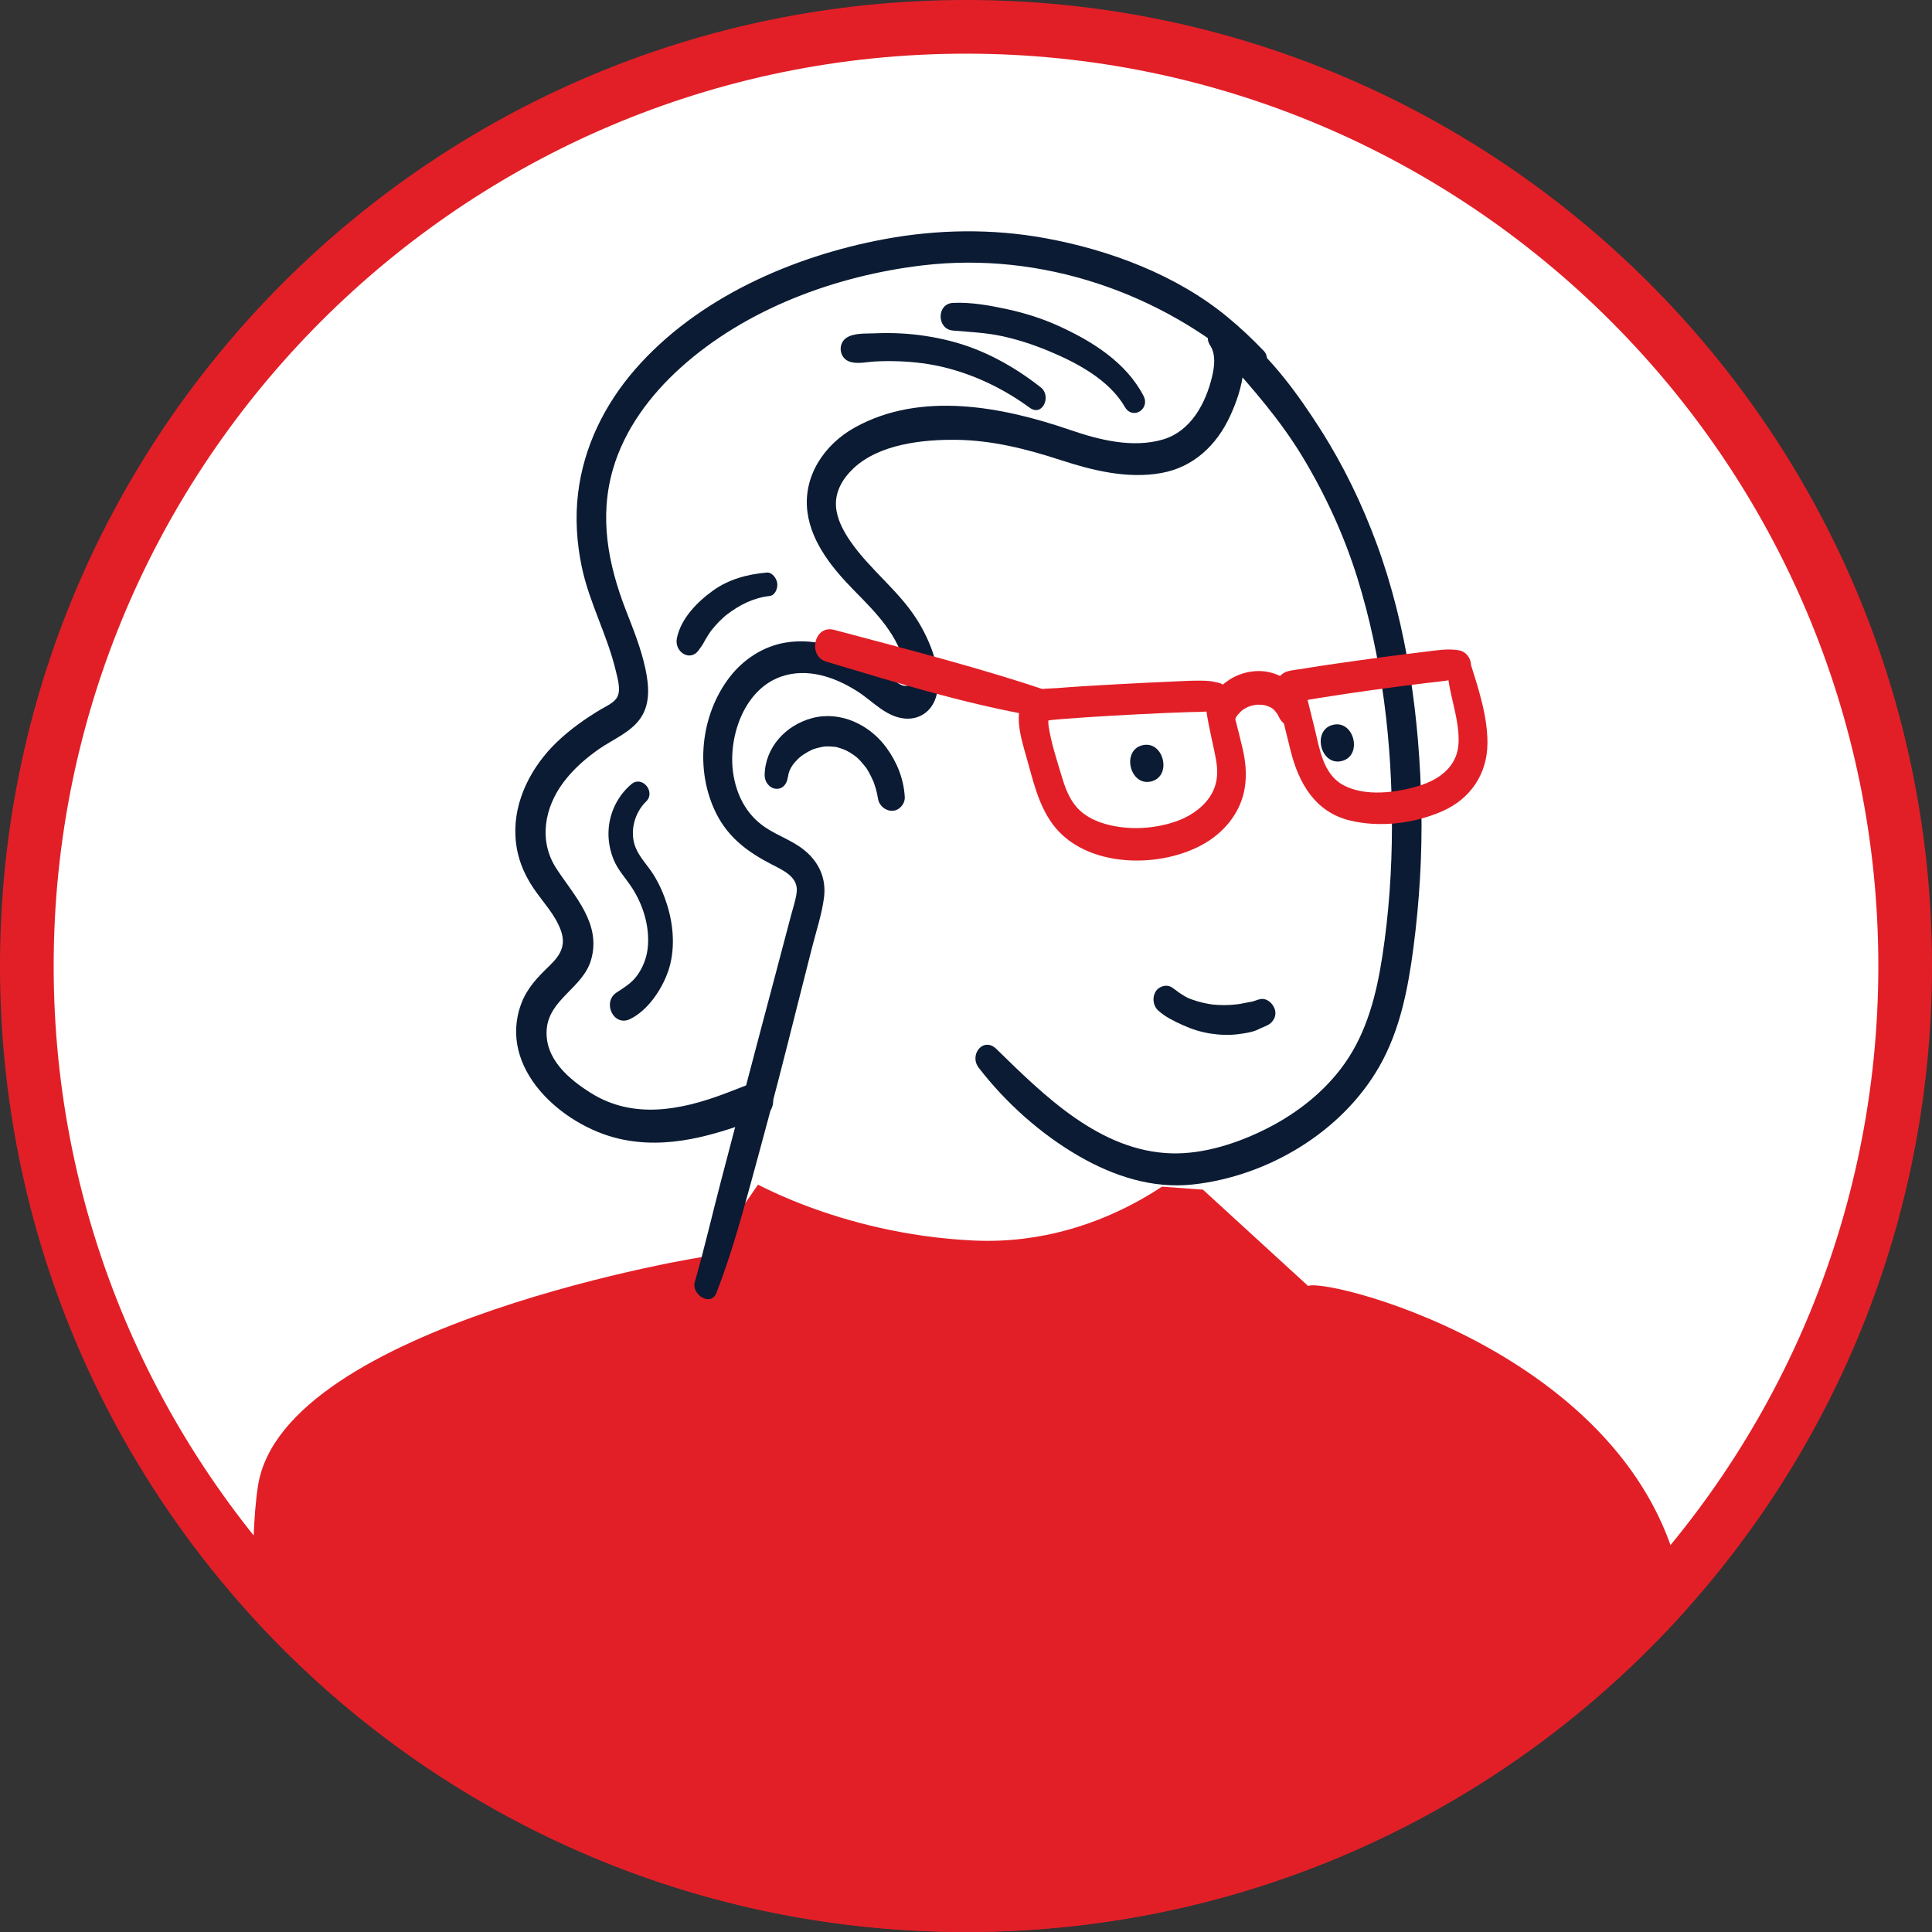 <?xml version="1.0" encoding="UTF-8"?><svg id="b" xmlns="http://www.w3.org/2000/svg" width="72" height="72" viewBox="0 0 72 72"><rect x="0" y="0" width="72" height="72" fill="#333333" stroke="none"/><g id="c"><path d="M36,71C16.701,71,1,55.299,1,36S16.701,1,36,1s35,15.701,35,35-15.701,35-35,35Z" fill="#fff"/><path d="M36,2c18.748,0,34,15.252,34,34s-15.252,34-34,34S2,54.748,2,36,17.252,2,36,2M36,0C16.118,0,0,16.118,0,36s16.118,36,36,36,36-16.118,36-36S55.882,0,36,0h0Z" fill="#e21f27"/><path d="M48.748,47.923l-3.918-3.588-15.902-1.169-2.521,3.648c.115-.07-15.854,2.532-16.793,8.56-.166,1.065-.224,2.728-.177,4.919,6.582,7.194,16.045,11.707,26.564,11.707,10.652,0,20.219-4.629,26.81-11.982-1.014-9.321-13.304-12.424-14.062-12.095Z" fill="#e21f27"/><path d="M28.623,32.72c1.702,4.143.041,9.124-.926,11.127,0,0,3.477,2.145,8.595,2.384,5.118.238,8.462-3.151,8.462-3.151,0,0-3.567-2.93-4.009-6.67-3.641.333-12.122-3.69-12.122-3.69Z" fill="#fff"/><path d="M51.375,24.208c1.34,8.153,1.137,16.752-4.329,18.575-5.109,1.704-15.46-4.002-18.501-12.119-3.339-8.911-.056-17.216,6.609-19.069,9.172-2.55,14.472,1.97,16.222,12.614Z" fill="#fff"/><path d="M24.951,13.292c-2.84,2.297-2.707,7.682-1.542,10.799.312.835.715,1.779.304,2.569-.343.661-1.122.935-1.773,1.295-1.305.721-2.332,2.29-1.794,3.68.386.996,1.473,1.659,1.649,2.713.311,1.857-2.382,3.298-1.917,5.122.106.415.372.774.682,1.069.794.756,1.884,1.143,2.974,1.259,1.09.115,2.19-.021,3.273-.196.733-.118,1.526-.28,2.164-.679.905-.566.949-1.102.837-2.076-.466-4.054,1.454-7.644,4.09-10.567.341-.378.7-.753.927-1.208.612-1.226.356-2.748-.224-3.917-.8-1.611-3.04-3.495-2.785-5.313.751-5.357,8.015-.289,9.7.256,1.148.372,3.675.94,2.173-3.881-.976-3.135,3.027.38,2.63-1.567-4.844-5.064-14.647-4.796-21.368.642Z" fill="#fff"/><path d="M42.899,29.123c-.792.19-1.117-1.16-.323-1.35s1.117,1.16.323,1.35h0Z" fill="#0a1b33"/><path d="M50,28.362c-.792.19-1.117-1.16-.323-1.35s1.117,1.16.323,1.35h0Z" fill="#0a1b33"/><path d="M33.828,26.3c1.8,1.799,2.324,3.637,1.595,4.629-1.651,2.246-5.737,2.1-7.401.829-1.832-1.398-1.967-4.19-.564-5.503,1.816-1.7,4.191-2.131,6.37.046Z" fill="#fff"/><path d="M28.496,28.896c.012-1.043.79-1.876,1.773-2.135,1.054-.278,2.145.248,2.768,1.106.394.543.641,1.158.681,1.831.015.253-.192.499-.442.517-.255.018-.504-.174-.551-.431-.024-.13-.048-.259-.084-.386-.021-.073-.046-.144-.07-.216-.045-.131.026.048-.026-.067-.055-.121-.109-.241-.176-.356-.086-.147-.066-.118-.173-.249-.188-.232-.277-.311-.513-.46-.018-.011-.185-.1-.119-.069-.05-.024-.101-.045-.153-.065-.07-.026-.141-.047-.212-.068-.067-.016-.073-.018-.018-.006-.024-.004-.049-.008-.073-.011-.115-.011-.228-.019-.345-.015-.037.002-.033.001.014-.002-.033.004-.066.008-.098.013-.057.009-.114.021-.17.035-.056.014-.112.03-.167.048-.031.011-.062.022-.093.034.041-.016.045-.017.011-.002-.105.049-.205.104-.302.168-.048.031-.095.063-.14.098.07-.055-.051.049-.065.061-.063.06-.178.19-.199.219.019-.025-.056.089-.067.108-.011.02-.071.137-.06.113.01-.023-.033.1-.039.123-.005.018-.033.182-.026.117-.025.235-.17.463-.436.447-.251-.015-.431-.261-.429-.501h0Z" fill="#0a1b33"/><path d="M37.136,39.096c1.782,1.741,3.861,3.81,6.524,3.886,1.215.035,2.505-.392,3.577-.938,1.122-.572,2.145-1.377,2.876-2.412.838-1.186,1.189-2.601,1.406-4.017.242-1.581.351-3.185.355-4.784.009-3.115-.361-6.315-1.29-9.296-.489-1.57-1.181-3.078-2.028-4.487-.833-1.386-1.866-2.557-2.935-3.758-.373-.419.101-1.285.623-.86,1.189.968,2.133,2.271,2.954,3.555.862,1.348,1.559,2.789,2.111,4.29,1.145,3.113,1.599,6.542,1.662,9.846.033,1.739-.072,3.475-.297,5.199-.2,1.528-.501,3.084-1.277,4.436-1.402,2.444-4.161,4.08-6.939,4.386-1.504.165-2.949-.308-4.241-1.052-1.427-.821-2.739-1.995-3.742-3.298-.374-.486.175-1.172.662-.697h0Z" fill="#0a1b33"/><path d="M25.892,47.78c.36-1.252.651-2.525.982-3.785.485-1.848.969-3.697,1.458-5.545.381-1.441.767-2.88,1.144-4.322.075-.288.18-.587.215-.882.066-.565-.509-.815-.937-1.035-.881-.453-1.61-.992-2.064-1.9-.799-1.599-.586-3.657.498-5.071.506-.66,1.25-1.152,2.077-1.291,1.186-.2,2.349.241,3.329.889.256.169.497.359.748.535.101.071.213.158.338.181.007.001.151.018.116.004.099.038.017-.01.021-.005-.01-.012-.027.044-.028.031-.005-.108.021-.035.02-.181-.002-.201-.013-.276-.062-.508-.255-1.22-1.082-2.041-1.925-2.898-.779-.793-1.575-1.761-1.729-2.9-.181-1.339.618-2.529,1.764-3.166,2.464-1.369,5.513-.771,8.025.092,1.08.371,2.326.687,3.456.356,1.04-.305,1.592-1.341,1.83-2.332.097-.405.147-.845-.071-1.177-.344-.522.443-1.226.844-.673.714.983.37,2.292-.099,3.308-.5,1.084-1.36,1.907-2.564,2.123-1.252.225-2.545-.09-3.733-.477-1.276-.416-2.559-.744-3.91-.76-1.26-.015-2.877.162-3.835,1.069-.392.371-.682.857-.645,1.411.032.471.273.919.536,1.301.731,1.061,1.792,1.826,2.485,2.925.483.767.995,1.976.699,2.902-.165.516-.614.829-1.16.779-.702-.064-1.196-.651-1.759-1.011-.837-.535-1.87-.893-2.848-.551-1.433.501-2.02,2.376-1.762,3.736.142.753.504,1.434,1.177,1.885.461.309,1.003.486,1.438.836.559.45.839,1.059.747,1.78-.078.609-.282,1.22-.434,1.815-.191.747-.38,1.493-.568,2.241-.467,1.859-.94,3.719-1.448,5.567-.409,1.489-.797,2.995-1.315,4.451-.048.135-.153.42-.248.662-.203.518-.936.057-.802-.411h0Z" fill="#0a1b33"/><path d="M46.567,13.816c-3.297-2.924-7.776-4.446-12.171-3.928-3.231.381-6.59,1.613-9.031,3.814-1.139,1.027-2.091,2.304-2.519,3.773-.522,1.791-.189,3.545.48,5.269.274.705.561,1.413.721,2.155.132.613.202,1.297-.164,1.846-.364.546-1.043.808-1.566,1.173-.491.343-.951.748-1.313,1.228-.717.952-.941,2.193-.268,3.224.672,1.029,1.684,2.052,1.291,3.403-.305,1.049-1.575,1.462-1.654,2.601-.075,1.081.818,1.841,1.657,2.364,1.565.976,3.323.639,4.951.03.358-.134.714-.276,1.071-.413.328-.126.671.219.74.51.086.358-.098.665-.429.79-1.699.641-3.465,1.204-5.292.782-2.139-.493-4.532-2.633-3.649-5.023.215-.582.6-.984,1.038-1.406.411-.396.648-.76.44-1.337-.212-.589-.674-1.06-1.019-1.571-.401-.593-.639-1.235-.673-1.953-.064-1.326.608-2.593,1.545-3.492.491-.471,1.053-.87,1.636-1.218.208-.124.526-.255.63-.493.116-.267-.002-.657-.064-.92-.312-1.339-.995-2.557-1.276-3.906-.187-.898-.246-1.824-.136-2.736.21-1.732.986-3.307,2.126-4.617,2.316-2.66,5.87-4.216,9.281-4.851,1.981-.369,4.011-.4,5.996-.039,2.402.437,4.897,1.37,6.799,2.94.477.393.928.819,1.355,1.265.338.353-.111,1.111-.533.736h0Z" fill="#0a1b33"/><path d="M45.742,25.845c.23.632.384,1.309.545,1.962.127.515.186,1.029.101,1.557-.14.867-.701,1.587-1.443,2.036-1.646.996-4.496.973-5.715-.685-.542-.736-.734-1.643-.98-2.506-.184-.647-.531-1.711-.007-2.284.268-.294.796-.253,1.156-.282.633-.051,1.266-.088,1.9-.124.83-.046,1.659-.09,2.49-.124.316-.013.635-.034.951-.029.119.002.243.003.361.017.074.009.147.026.219.043.049.012.178.017.014.008.588.03.61,1.049-.008,1.017-.006,0-.013,0-.019,0l.238-.057c-.385.156-.843.131-1.253.145-.611.02-1.222.047-1.832.078-.646.032-1.291.07-1.936.112-.285.019-.569.039-.854.061-.078.006-.289.024-.28.023.061-.005-.085.008-.102.01-.044.004-.088.009-.132.013-.04.004-.298.069-.328.046.035.027.171-.098.205-.13.019-.018.019-.063.037-.075-.039.029-.004.072-.008.006.01.141,0,.272.016.375.099.643.313,1.289.501,1.912.117.39.266.787.535,1.099.317.368.773.57,1.238.68.795.189,1.68.134,2.452-.13.654-.223,1.306-.696,1.497-1.39.117-.423.042-.822-.047-1.242-.144-.677-.319-1.377-.35-2.07-.01-.216.16-.417.374-.436.241-.021.389.157.465.364h0Z" fill="#e21f27"/><path d="M54.776,24.644c.306.972.663,2.028.657,3.056-.007,1.144-.633,2.069-1.677,2.529-1.052.464-2.342.622-3.466.344-1.282-.317-1.89-1.39-2.19-2.586-.187-.744-.367-1.49-.547-2.235-.063-.261.042-.49.247-.645.169-.128.491-.141.689-.175.445-.076.891-.142,1.337-.206,1.097-.158,2.196-.307,3.296-.439.409-.049.835-.124,1.245-.053.499.087.656.842.115,1.007-.436.132-.894.161-1.345.216-.682.083-1.363.171-2.044.266-.639.09-1.279.183-1.916.286-.223.036-.446.073-.667.116-.067.013-.135.033-.203.044-.127.021-.02.021.033-.019.082-.215.165-.43.247-.645.135.548.27,1.096.406,1.644.188.761.307,1.695,1.065,2.108.809.441,1.975.287,2.817.03.785-.24,1.45-.737,1.482-1.613.036-1.004-.444-1.957-.421-2.956.013-.549.687-.552.839-.072h0Z" fill="#e21f27"/><path d="M39.281,26.798c-2.89-.427-5.703-1.307-8.496-2.143-.69-.206-.449-1.382.301-1.182,2.784.744,5.591,1.451,8.315,2.394.436.151.412,1.008-.119.93h0Z" fill="#e21f27"/><path d="M45.107,26.793c-.083-.475.079-.945.445-1.264.359-.314.784-.493,1.26-.519.809-.044,1.504.452,1.849,1.16.134.274.093.689-.204.845-.288.15-.636.027-.78-.265-.028-.056-.056-.112-.089-.165-.03-.051-.095-.101.012.014-.015-.017-.028-.037-.042-.055-.039-.048-.084-.09-.125-.136-.043-.048.122.091.028.028-.023-.015-.044-.033-.067-.048-.023-.015-.047-.029-.07-.044-.085-.054.097.038.03.016-.055-.019-.107-.044-.162-.061-.029-.009-.058-.016-.087-.024-.121-.033.129.013-.01,0-.07-.007-.139-.014-.21-.013-.019,0-.141.007-.05,0,.093-.007-.042.007-.049.008-.069.011-.137.026-.204.047-.017.005-.133.042-.048.014.084-.028-.027.014-.045.022-.063.031-.12.069-.18.106-.114.071.081-.08-.018.012-.019.018-.039.036-.058.055-.049.049-.094.102-.141.153-.045.048.064-.111.007-.007-.015.027-.031.054-.046.081-.015.026-.028.054-.044.08-.052.086.028-.094-.004.013-.057.194-.234.375-.453.352-.21-.023-.408-.189-.446-.403h0Z" fill="#e21f27"/><path d="M41.921,15.167c-.591-1.024-1.818-1.665-2.876-2.101-.55-.227-1.116-.412-1.698-.538-.61-.132-1.219-.156-1.838-.21-.602-.052-.613-1.001.008-1.03.675-.032,1.378.096,2.035.239.659.144,1.307.35,1.921.63,1.24.567,2.499,1.354,3.144,2.6.253.488-.408.908-.696.41h0Z" fill="#0a1b33"/><path d="M38.377,15.197c-.965-.703-2.025-1.22-3.186-1.507-.539-.133-1.095-.201-1.649-.224-.309-.013-.618-.011-.927.005-.312.015-.676.113-.973-.001-.367-.141-.423-.656-.104-.876.275-.19.713-.157,1.038-.171.325-.014.65-.015.974.002.623.031,1.241.126,1.846.278,1.243.312,2.391.946,3.393,1.736.407.321.062,1.103-.412.758h0Z" fill="#0a1b33"/><path d="M24.082,29.865c-.438.425-.628,1.131-.399,1.71.145.368.446.669.657,1,.231.362.402.76.529,1.17.241.778.3,1.682.028,2.46-.236.675-.755,1.452-1.419,1.774-.61.296-1.04-.624-.51-.984.294-.199.562-.346.777-.643.211-.292.35-.644.391-1.001.094-.812-.177-1.673-.633-2.341-.217-.318-.478-.6-.628-.959-.133-.317-.203-.664-.199-1.009.009-.698.317-1.361.848-1.814.407-.348.92.286.558.637h0Z" fill="#0a1b33"/><path d="M28.675,22.212c-.599.069-1.103.323-1.595.697-.016.012-.058.048-.019.015-.032.026-.063.053-.094.081-.055.049-.109.1-.162.153-.105.106-.201.219-.294.335-.098.122.025-.039-.026.034-.024.034-.047.068-.069.102-.04.062-.079.125-.117.189-.038.063-.07.131-.108.194-.031.051-.068.098-.103.146.053-.075-.035.051-.036.054-.323.479-.93.085-.827-.424.149-.733.748-1.346,1.336-1.771.593-.429,1.293-.617,2.013-.679.21-.018.375.23.393.408.018.182-.077.442-.292.467h0Z" fill="#0a1b33"/><path d="M46.902,37.25c-.07.026-.141.05-.213.071-.026.008-.109.02-.044.01-.032.005-.064.011-.096.016-.11.019-.217.042-.326.064.054-.011.021-.003-.014.002-.041.006-.082.012-.122.017-.3.036-.609.035-.91.005.054.005.016.002-.015-.003-.041-.006-.081-.012-.121-.019-.073-.013-.145-.027-.216-.044-.142-.034-.284-.076-.421-.126.003.001-.118-.046-.078-.029.04.017-.079-.036-.076-.034-.066-.033-.129-.072-.191-.111-.063-.039-.125-.08-.184-.124.044.032.015.011-.011-.01-.061-.047-.123-.092-.188-.135-.208-.137-.497-.041-.615.163-.127.219-.089.523.103.697.26.235.595.399.912.542.332.15.677.261,1.038.316.357.054.708.068,1.066.018.188-.026.387-.054.568-.114.039-.013.078-.028.116-.045.039-.02.077-.04.116-.059-.035.015-.036.016-.004.003.085-.035.169-.07.252-.11.234-.111.368-.369.27-.625-.088-.231-.335-.428-.594-.335h0Z" fill="#0a1b33"/></g></svg>